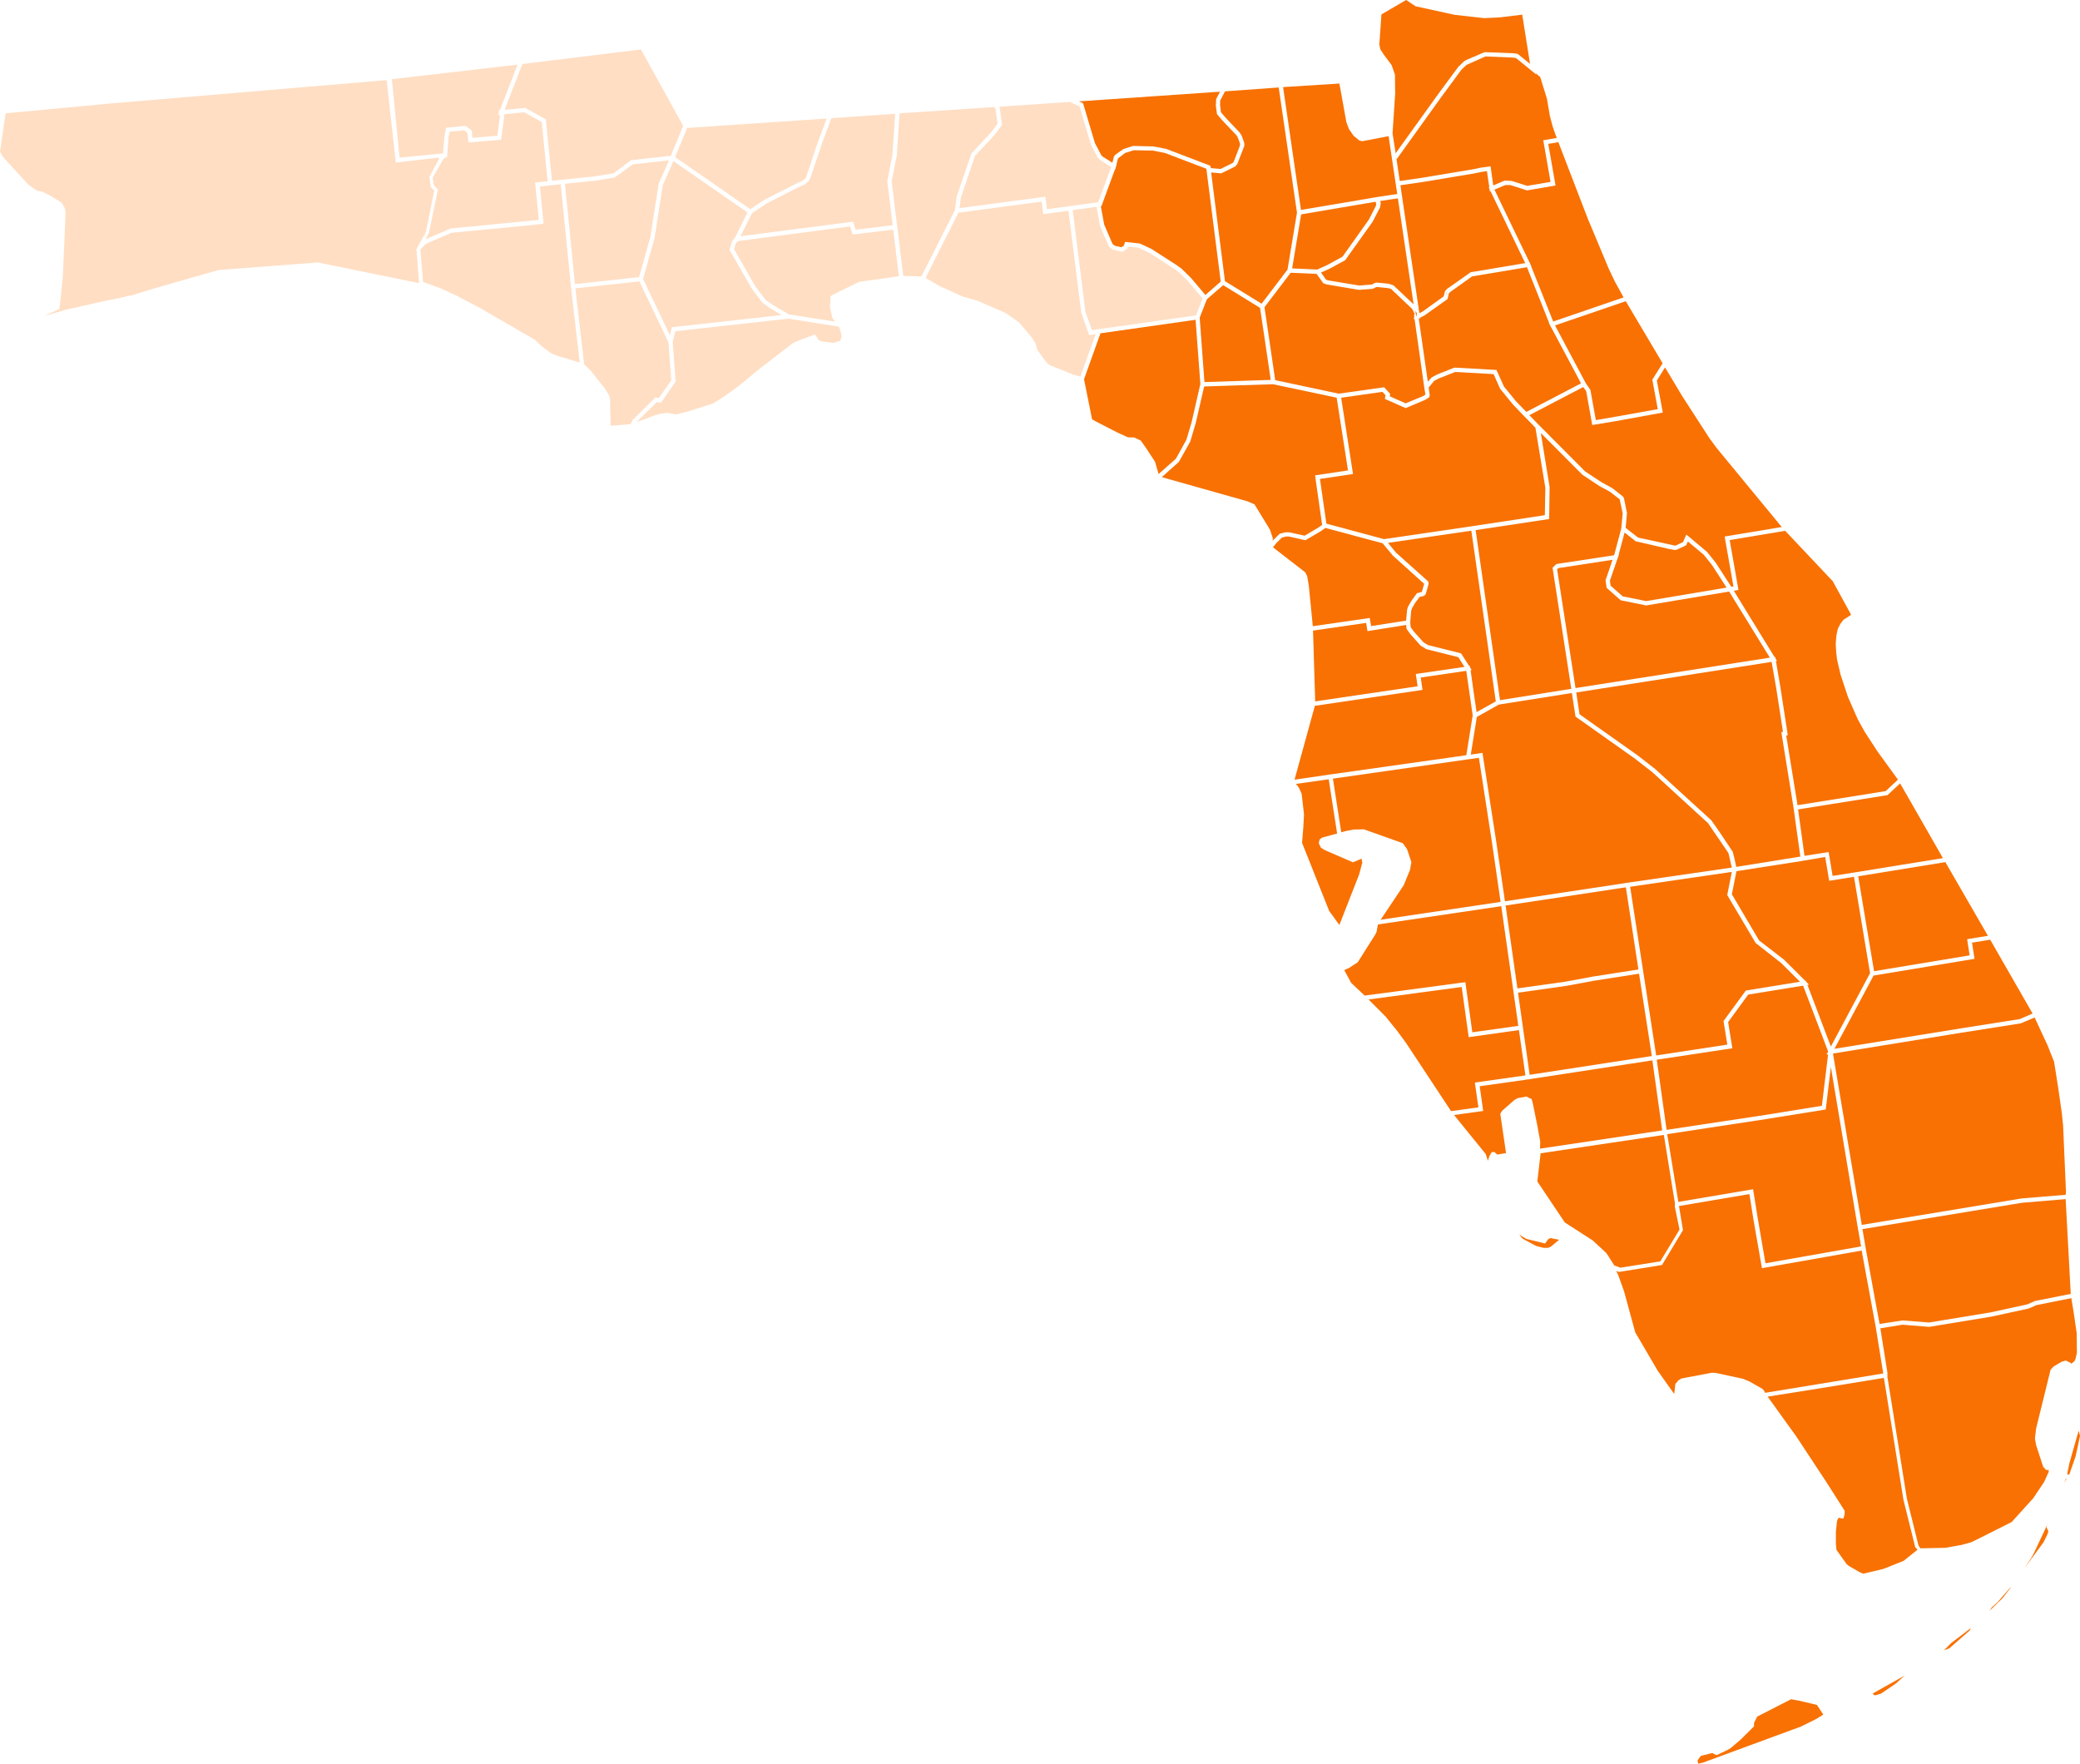 <?xml version="1.0" encoding="UTF-8"?>
<svg xmlns="http://www.w3.org/2000/svg" id="Capa_2" data-name="Capa 2" viewBox="0 0 557.69 472.83">
  <defs>
    <style>
      .cls-1 {
        fill: #ff9138;
        opacity: .3;
      }

      .cls-2 {
        fill: #f87102;
      }
    </style>
  </defs>
  <g id="Capa_1-2" data-name="Capa 1">
    <g>
      <path class="cls-2" d="M412.9,307.96l.07-1.9-.77-4.24-1.23-6.07-.3-1.07-1.39-.7-2.34,.42-.88,.49-3.25,2.85-.56,.83,1.55,10.57-2.36,.39-.74-.67h-.74l-.65,1.14-.33,1.11h-.07l-.56-1.72-8.49-10.46,7.81-1.09-.93-6.63,12.41-1.74,.44-.07,.7-.09v-.02l32.74-5.01,2.64,18.78-32.79,4.89Z"></path>
      <path class="cls-2" d="M442.88,283.12l-32.74,5.03-.05-.3-3.08-21.71,12.92-1.83,7.4-1.37,12.13-1.9,3.43,22.08Z"></path>
      <path class="cls-2" d="M489.73,282.73l.42-.07-1.67,13.8-15.1,2.44-26.53,4.01-2.64-18.81,20.27-3.06-1.14-7.03,5.4-7.37,14.7-2.39,2.06,5.38,4.66,12.29-.44,.81Z"></path>
      <path class="cls-2" d="M544.98,271.73l-3.43,1.48-15.84,2.5-33.86,5.47,10.5-19.64,27.06-4.48-.67-4.34,4.87-.79,11.36,19.78Z"></path>
      <path class="cls-2" d="M501.39,260.93l-10.5,19.64-6.28-16.53,.42-.07-.7-.7-.14-.33-.16,.02-5.68-5.66-6.7-5.17-7.3-12.38,1.23-6.17,.21-.05,17.09-2.67,.63-.12,.53-.07,5.33-.93,1.07,6.4,6.65-1.07,4.31,25.83Z"></path>
      <path class="cls-2" d="M468.09,265.57l-5.98,8.16,1.02,6.33-19.08,2.9v-.02l-6.98-45.2,27.27-3.99-1.23,6.21,7.61,12.85,6.86,5.38,5.03,5.01-14.52,2.36Z"></path>
      <path class="cls-2" d="M439.29,259.91l-12.15,1.9-7.4,1.37-12.89,1.81-3.11-21.8-.07-.42,31.1-4.71,1.16-.16,3.36,22.01Z"></path>
      <path class="cls-2" d="M352.59,127.43l1.9,13.29-.93,.67-3.76,2.23-4.06-.9-1.09-.02-1.51,.37-1.9,1.86,.02-.67-.77-2.27-4.13-6.77-1.86-.81-23-6.49,4.59-4.1,3.04-5.43,1.46-4.92,2.27-9.86,9.09-.3,9.37-.3,4.29,.9,12.78,2.71,3.04,19.5-8.86,1.32Z"></path>
      <path class="cls-2" d="M321.84,102.96l-2.34,10.2-1.41,4.75-2.81,5.08-4.64,4.1-.95-3.29-2.41-3.69-1.41-1.99-1.76-.83-1.72-.05-2.97-1.37-5.24-2.69-1.37-.74-2.16-10.78,2.23-6.22,2.18-6.08,23.81-3.39,1.69-.23,1.21,16.26,.07,.95Z"></path>
      <path class="cls-2" d="M340.71,101.85l-9.07,.3-8.7,.28-.12-1.51-1.16-15.75,1.92-4.92,4.38-3.8,2.41,1.48,7.47,4.61,1.14,7.58,1.72,11.71Z"></path>
      <path class="cls-2" d="M379.74,84.9l-.21-1.53,.32,.65-.12,.88Z"></path>
      <path class="cls-2" d="M382.15,105.81l-.53,.35-4.73,1.97-4.27-1.88,.12-.65-1.62-1.78-12.17,1.72-17.04-3.62-2.88-19.57,1.81-2.37,5.22-6.86,3.32,.14,3.62,.16,1.81,2.53,.97,.32,8.58,1.44,3.69-.28,.9-.44,.25-.05,2.95,.3,.79,.19,5.73,5.43,.6,1.25-.02,.28-.14,.02,.07,.49-.09,.7,.19-.02,.65,4.57,1.9,13.43,.05,.19v.14l.19,1.21,.12,.72Z"></path>
      <path class="cls-2" d="M388.34,77.89l-.44,.56-.3,1.37,.28-1.37,.46-.56Z"></path>
      <path class="cls-2" d="M387.88,78.45l.46-.56-.44,.56-.3,1.37,.28-1.37Z"></path>
      <path class="cls-2" d="M374.8,53.17l4.22,28.43-5.4-5.1-1.27-.42-3.2-.32-.51,.09-.83,.44-3.41,.26-8.35-1.39-.53-.19-1.34-1.9,2.3-1.04,4.17-2.25,7.37-10.32,1.99-3.85,.21-1.18-.23-.53,2.74-.42,2.09-.3Z"></path>
      <path class="cls-2" d="M379.86,84.02l-.12,.88-.21-1.53,.32,.65Z"></path>
      <path class="cls-2" d="M369,54.59l-.09,.58-1.88,3.69-7.07,9.95-4.01,2.2-2.78,1.25-6.72-.3,2.41-14.49,11.22-1.9,8.72-1.48,.21,.51Z"></path>
      <path class="cls-2" d="M327.29,75.5l-4.1,3.59-3.78-4.48-2.64-2.6-1.14-.83-6.84-4.41-3.15-1.48-3.97-.44-.35,1-.67,.44-1.69-.39-.65-.46-2.25-5.22-.9-4.89,.02-.05h.14l3.62-9.86,.07,.05,.19-.74,.16-.42-.05-.02,.42-1.81,1.92-1.46,2.3-.74,5.12,.09,3.25,.63,11.13,4.24,2.5,19.66,1.35,10.6Z"></path>
      <path class="cls-1" d="M322.44,80.03l-1.76,4.52-20.85,2.97-4.34,.6-1.04,.16-.26,.02-1.41,.21-1.76-4.89-3.41-27.29,6.38-.88,.95,5.12,2.44,5.61,.97,.72,2.53,.63,1.39-.9,.19-.51,2.76,.28,2.99,1.41,6.77,4.36,1.04,.74,2.53,2.5,3.9,4.61Z"></path>
      <path class="cls-1" d="M293.76,89.56l-4.08,11.39-1.72-.44-6.56-2.64-.58-.51-.6-.67-2.18-2.99,.02-.28-.51-1.55-.88-1.37-3.43-4.06-3.18-2.23-.63-.39-7.37-3.2-3.9-1.11-6.14-2.76-3.85-2.25,8.81-17.48,22.31-2.97,.42,3.36,6.77-.9,3.43,27.39,2.11,5.94,1.74-.26Z"></path>
      <path class="cls-1" d="M155.41,97.19l-6.05-1.83-1.41-.56-2.23-1.58-2.43-2.2-14.61-8.46-6.26-3.29-4.24-1.95-4.75-1.74-.72-8.63,1.37-1.53,6.96-3.01,20.13-1.92,4.57-.51-.97-9.99,5.57-.58,2.04,20.36,.65,6.54h-.02l.07,.6,.05,.56h.02l1.74,14.93,.56,4.8Z"></path>
      <path class="cls-1" d="M183.17,33.76l-3.29,8-10.5,1.16-.16,.02-4.71,3.52-4.85,.79-8.88,.93-2.78,.26-1.65-16.44-5.52-3.08-5.54,.53,4.78-12.29,31.79-3.9,11.32,20.5Z"></path>
      <path class="cls-2" d="M415.71,331.91l-.63,.33-.81,1.14-4.99-1.23-1.3-.74-.6-.53,.49,.83,.56,.49,3.43,1.83,1.99,.51h1.28l.72-.35,2.18-1.81-2.32-.46Zm33.35-8.35v-1.11l-.93-5.68-2.02-12.5-33.04,4.92-.88,7.56,7.37,10.99,7.49,4.82,3.69,3.43,2.09,3.27,1.62,.6,10.71-1.69,5.15-8.53-1.25-6.08Z"></path>
      <path class="cls-2" d="M498.98,334.16l-25.62,4.52-2.09-12.15-1.23-7.7-20.04,3.39-2.99-18.16,26.53-4.04,15.98-2.57,1.37-11.41,7.12,42.53,.05,.23,.05,.35,.09,.56h.02l.77,4.45Z"></path>
      <path class="cls-2" d="M504.94,368.22l-31.68,5.19-.3-.6-.42-.46-3.46-1.97-1.79-.74-7.42-1.6h-.93l-8.07,1.51-.86,.51-.81,.97-.26,2.32-.09,.32-4.38-6.17-6.03-10.3-2.99-10.97-1.53-4.29-.58-1.21,.72,.28,11.55-1.86,5.63-9.35-1.07-6.47,18.88-3.2,1.04,6.56,2.32,13.31,26.74-4.73,3.76,20.43,2.02,12.5Z"></path>
      <path class="cls-2" d="M523.19,440.46l-1.99,1.99,1.48-.56,5.45-4.78,.3-.63-5.24,3.97Zm15.61-14.63l-3.22,3.73-1.53,1.35-.63,.95,3.5-3.39,2.32-3.01-.44,.37Zm9.92-16.35l.19-.7-3.62,7.68-.63,1.16-1.83,2.78,5.1-6.96,.95-1.92,.33-.93-.49-1.11Zm5.19-13.08l-.46,1.16,.6-1.11-.14-.05Zm-51.87,57.65l.65,.49,1.65-.49,3.99-2.71,2.32-2.11-8.6,4.82Zm-14.86,3.04l-4.64-1.11-2.32-.42-9.07,4.64-.86,1.69v.93l-3.52,3.5-2.71,2.32-1.11,.63-2.69,1.28-.77-.33-.19-.21h-.35l-2.92,.74-.86,1.16v.23l.16,.7,1.3-.3,26.32-9.69,4.1-2.04,1.81-1.14-1.69-2.57Zm26.32-42.34l-3.15-12.68-5.24-32.67-16.58,2.71-14.59,2.32,7.68,10.67,8.02,12.17,4.94,7.74v1l-.35,1.14-1.23-.25-.32,.51-.16,.56-.28,2.64v3.36l.16,1.55,2.74,3.85,.56,.44,2.99,1.72,.88,.37,5.4-1.28,5.45-2.18,3.71-2.97-.63-.72Z"></path>
      <path class="cls-2" d="M557.32,383.58l-2.48,8.72-.6,2.94,.56,.12,1.72-4.94,1.18-5.47-.37-1.37Zm-.51-26.09l-.81-5.59-.63-3.87-9.42,1.88-2.02,.9-10.04,2.18-16.65,2.74-7.12-.58-5.96,.97,1.9,11.9v1.16l5.22,32.63,3.11,12.55,.51,.74,6.7-.14,4.34-.77,2.64-.74,1.9-.93,8.9-4.48,5.8-6.4,2.88-4.31,1.23-2.71v-.51h-.67l-.79-.84-1.92-5.89-.3-1.74,.32-2.69,3.87-15.72,.81-.88,2.18-1.28,1.09-.32,1.3,.65,.19,.21,.86-.72,.28-.65,.35-1.58-.05-5.17Z"></path>
      <path class="cls-2" d="M555.21,346.89l-9.6,1.9-2.02,.9-9.9,2.16-16.49,2.71-7.1-.56-6.15,.95-1.16-6.26-2.55-13.98-.88-5.19,39.61-6.54,3.25-.53,11.62-.97,1.37,25.42Z"></path>
      <path class="cls-2" d="M553.91,319.6l-.05,.72-11.78,.97-42.9,7.1-7.51-44.69-.21-1.25,33.72-5.47,16.63-2.62,3.71-1.58,3.46,7.44,1.76,4.43,1.14,7.21,.95,6.66,.33,3.25,.77,17.83Z"></path>
      <path class="cls-1" d="M143.47,48.95l1,9.99-23.65,2.32-6.7,2.88,.88-1.69,2.41-11.62-1.14-1.25-.26-1.97,2.9-5.03,.6-.37,.35-.02v-.21l.42-5.33,.3-1.35,3.94-.37,.83,.7,.23,2.57,8.79-.74,.77-5.84-.02-.77-.05-.19,5.5-.56,4.68,2.62,1.58,15.86-3.36,.37Z"></path>
      <path class="cls-1" d="M133.99,29.59l-.3,.02,.12,.46h-.02l-.28,.72,.44-.05,.05,.21v.58l-.65,4.85-6.7,.56-.16-1.9-1.58-1.3-5.29,.49-.46,2.25-.37,4.64-11.66,1.14-2.06-21.03,33.72-3.9-4.78,12.27Z"></path>
      <path class="cls-1" d="M179.37,42.99l-2.76,6.28-2.25,14.31-3.01,10.71-3.43,.37-13.77,1.51-2.67-26.9,8.35-.86,5.01-.83,4.82-3.52,9.72-1.07Z"></path>
      <path class="cls-1" d="M179.99,101.96l-3.32,4.73-.93-.14-6.07,5.98-.6,1.18-5.33,.44-.19-7.19-.19-.83-1.11-1.88-3.92-4.94-1.62-1.53-.07-.07-1.81-15.49-.56-4.92,13.75-1.48,3.41-.37,2.71,5.66,5.08,10.67,.77,10.18Z"></path>
      <path class="cls-1" d="M225.63,89.84l-.05,.7-.28,.83-1.86,.56-2.9-.39-.63-.14-.51-.35-.86-1.39-4.36,1.6-1.65,.77-9.65,7.44-4.36,3.64-3.76,2.78-3.55,2.27-7.14,2.27-2.78,.65-2.37-.37-2.13,.28-1.35,.39-4.82,1.81,5.5-5.4,1.07,.19,3.96-5.68-.79-10.6,.7-2.9,30.26-3.36,13.59,2.13,.35,.95,.35,1.32Z"></path>
      <path class="cls-1" d="M240.65,71.08l.37,2.97-10.67,1.51-6.31,3.08-1.32,.72-.19,3.01,.63,2.88,.74,.97-12.36-1.92-4.22-2.48-2.02-1.41-2.76-3.59-5.7-9.99,.39-1.48,.6-.72,30.08-3.92,.7,2.16,10.88-1.3,1.16,9.53Z"></path>
      <path class="cls-1" d="M209.56,84.46l-29.01,3.22-.39,.05-.53,2.18-7.21-15.12,3.08-10.95,2.2-14.17,2.85-6.49,9.39,6.52,10.48,7.26-3.36,6.77-.79,.95-.67,2.3,6.01,10.48,2.85,3.73,2.27,1.6,2.83,1.67Z"></path>
      <path class="cls-1" d="M221.64,31.77l-2.39,6.45-3.01,9-.25,.56-.81,.72-1.3,.53-8.9,4.52-3.8,2.53-20.15-13.96,.21-.49h-.02l3.01-7.33,31.72-2.13,5.7-.39Z"></path>
      <path class="cls-1" d="M237.89,48.58l1.46,11.8-9.92,1.21-.7-2.16-30.19,3.9,3.08-6.17,3.94-2.62,8.79-4.48,1.35-.56,1.14-.95,.46-.9,3.04-9.04,2.57-6.93,17.11-1.18-.74,11.04-1.39,7.05Z"></path>
      <path class="cls-1" d="M267.46,33.18l-1.69,2.27-5.29,5.68-3.97,11.55-.46,3.62-9,17.81-4.87-.14-1.67-13.73h-.02l-1.41-11.62,1.37-6.96,.74-11.27,25.39-1.69,.35,.51,.53,3.97Z"></path>
      <path class="cls-1" d="M297.93,44.8l-3.48,9.41-.3,.05-13.43,1.83-.42-3.36-23.03,3.06,.37-2.85,3.76-11.11,5.24-5.63,2.04-2.71-.63-4.55-.16-.32,15.91-1.09,3.04-.19,2.6,1.16,3.06,10.27,1.86,3.57,.65,.58,2.92,1.88Z"></path>
      <path class="cls-2" d="M332.48,38.94l-1.69,4.41-.28,.35-3.27,1.6-2.57-.23-.12-.35-.05-.3-.07-.02-11.8-4.5-3.46-.65-5.4-.12-2.57,.83-2.18,1.53-.35,.46-.42,1.67-2.57-1.62-.35-.3-1.76-3.34-3.18-10.69-1.09-.49,37.8-2.6-1.02,1.99-.09,1.72,.3,2.3,1.44,1.69,3.73,3.92,.37,.56,.63,1.69,.02,.49Z"></path>
      <path class="cls-2" d="M347.76,56.95l-2.55,15.33-5.89,7.75-1.07,1.39-7.42-4.57-2.39-1.46-3.71-29.15,2.71,.23,3.69-1.81,.6-.65,1.9-4.89-.02-.81-.72-2.02-.56-.81-3.76-3.97-1.21-1.41-.23-1.88,.02-1.25,1.3-2.48,14.4-1.04,4.89,33.51Z"></path>
      <path class="cls-2" d="M374.64,52.01l-1.86,.28-3.27,.49-.37,.07-.81,.12-4.27,.74-15.24,2.57-4.8-32.93,15.1-.95,1.88,10.41,.72,1.86,1.23,1.76,1.48,1.21,.81,.23,7.07-1.37,2.32,15.51Z"></path>
      <path class="cls-2" d="M387.88,78.45l-.28,1.37,.3-1.37,.44-.56-.46,.56Z"></path>
      <path class="cls-2" d="M464.36,232.59l-27.46,3.99h-.02l-.51,.07-.63,.09v.02l-32.23,4.87-2.34-16-3.69-23.79-3.13,.46,1.62-10.09,5.91-3.32,17.02-2.69,2.55-.42,.97,6.33,15.86,11.22,4.75,3.69,14.93,13.66,5.47,8.02,.9,3.87Z"></path>
      <path class="cls-2" d="M395.44,290.24l.95,6.63-7.33,1.02-11.99-18.16-2.43-3.32-3.11-3.85-4.59-4.61,24.97-3.34,1.88,13.45,13.47-1.9,1.74,12.15-13.57,1.92Z"></path>
      <path class="cls-2" d="M527.43,251.79l.67,4.34-25.62,4.24-1.99-11.85-2.27-13.59,23.37-3.8,11.41,19.76-5.57,.9Z"></path>
      <path class="cls-2" d="M520.96,230.06l-11.9,1.92-11.69,1.9-6.01,.95-1.07-6.4-6.47,1.02-1.72-12.45,23.81-3.8,.19-.05,3.36-3.13,11.48,20.04Z"></path>
      <path class="cls-2" d="M407.1,275.03l-12.34,1.72-1.86-13.43-27.01,3.59-3.62-3.41-1.85-3.41,1.3-.6,2.32-1.51,4.73-7.49,.32-.7,.37-1.95,22.42-3.32,10.64-1.58,4.57,32.07Z"></path>
      <path class="cls-2" d="M365.25,231.29l-.83,3.13-5.31,13.57-2.74-3.78-7.26-18.25,.33-4.08,.19-3.57-.63-5.47-.67-1.53-.39-.58-.49-.56,8.81-1.25,2.25,14.54-4.08,1.11-.6,.49-.25,.97,.56,1.21,1.02,.65,7.58,3.29,2.32-.97,.21,1.09Z"></path>
      <path class="cls-2" d="M378.05,233.24l.37-2.11-1.16-3.48-1.16-1.6-10.37-3.69-.12-.02-2.64,.05-2.06,.39-1.3,.35-2.23-14.38,35.55-5.08,1.04-.14,.16-.02,2.39-.35,3.5,22.66,2.32,15.98-32.16,4.78,6.17-9.23,1.69-4.1Z"></path>
      <path class="cls-2" d="M379.6,180.67l.49,3.32-25.51,3.76-1.95,.3-.58-18.99,14.24-2.06,.35,2.2,10.37-1.65,.12,1.07,1.04,1.42,2.71,3.04,1.53,.95,8.6,2.16,1.65,2.6-13.05,1.9Z"></path>
      <path class="cls-2" d="M394.86,191.85l-.09,.51-1.62,10.11-35.53,5.03-.42,.05-10.11,1.48,5.45-19.8,28.87-4.27-.49-3.32,12.22-1.79,1.72,11.99Z"></path>
      <path class="cls-2" d="M482.7,229.65l-17.18,2.76-.46-2.18-.49-1.9-3.62-5.4-2.09-2.99-15.07-13.77-4.8-3.73-15.49-10.95-.88-5.84,32.7-5.12,19.69-3.08,1.23,7.05,1.81,11.69-.44,.09,3.29,20.36,.53,3.85,1.28,9.18Z"></path>
      <path class="cls-2" d="M474.54,176.31l-35.83,5.61-16.28,2.55-4.94-31.86,.33-.3,14.54-2.23-1.88,5.47,.28,2.04,3.78,3.34,6.72,1.37,.09,.02,22.26-3.73,10.92,17.72Z"></path>
      <path class="cls-2" d="M462.94,157.53l-21.57,3.62-6.31-1.28-3.22-2.85-.19-1.35,1.99-5.77h.02l.12-.37,.3-.88-.07,.02,.09-.35,1.48-5.54,2.99,2.34,8.95,2.06,1.53,.28,.49-.07,2.57-1.21,.44-1,4.29,3.57,2.18,2.74,3.9,6.03Z"></path>
      <path class="cls-2" d="M435.07,137.63l-.37,4.04-1.92,7.19-13.73,2.09-1,.14-.81,.16-.97,.95,5.03,32.47-2.62,.42-16.49,2.62-6.54-45.59,19.71-2.97,.12-8.6-2.36-14.47,11.15,11.2,4.59,3.04,2.74,1.48,2.67,2.06,.81,3.78Z"></path>
      <path class="cls-2" d="M401.05,188.04l-5.15,2.88-.79-5.43-.81-5.8,.3-.05-.42-.65-.05-.44-.21,.02-2.18-3.41-8.81-2.2-1.25-.74-2.64-2.95-.81-1.11v-.02l-.12-1.28,.26-3.15,.21-.6,.79-1.39,1.23-1.67,1.21-.3,.46-.46,.77-2.74-.09-.65-8.63-7.72-2.18-2.64,22.35-3.27,4.31,29.96,2.25,15.82Z"></path>
      <path class="cls-2" d="M381.85,156.51l-.63,2.18-1.32,.35-1.48,2.06-.9,1.55-.25,.83-.26,2.9-9.39,1.48-.37-2.18-15.26,2.2-1.07-10.85-.42-2.48-.51-1.09-8.67-6.72,.79-1.04,1.62-1.6,1.07-.26h.81l4.38,1,4.22-2.48,1.14-.83,12.61,3.39,2.74,.72,2.78,3.34,8.37,7.54Z"></path>
      <path class="cls-2" d="M414.34,130.63l-.14,7.49-19.41,2.94-23.72,3.48-15.44-4.15-1.72-11.99,8.86-1.32-3.18-20.45,11.08-1.58,.81,.9-.16,1,5.57,2.46,5.26-2.23,1.04-.65,.16-.51-.3-2.13,1.46-1.76,1.25-.67,4.41-1.74,10.3,.58,1.74,3.92,3.43,4.2,2.48,2.6,.37,.37,.46,.51,.02-.02,1.04,1.07,1.67,1.72,2.64,15.98Z"></path>
      <path class="cls-2" d="M462.41,143.84l2.36,13.38-.58,.09-4.2-6.49-2.3-2.85-5.54-4.66-.9,2.02-1.95,.93-.21,.02-9.9-2.16-3.32-2.6,.35-3.97-.81-4.01-.28-.44-2.9-2.27-2.78-1.51-4.45-2.94-12.41-12.45-2.53-2.62,5.1-2.67,9.32-4.87,.81,1.09,1.62,9.09,6.17-1.02,12.75-2.32-1.6-8.6,2.2-3.5,4.61,7.7,7.3,11.29,1.92,2.6,17.46,21.2-15.35,2.55Z"></path>
      <path class="cls-2" d="M508.86,209.03l-3.27,3.06-23.63,3.78-3.04-18.69,.42-.09-1.97-12.8-1.21-7.05,.28-.05-.39-.65-.09-.44-.19,.02-10.9-17.74,1.25-.23-2.36-13.36,14.89-2.48,12.08,12.8,.65,.67,4.89,8.93v.16l-1.99,1.28-.83,1.09-.72,1.41-.37,1.85-.16,2.18,.12,2.16,.23,1.97,.95,4.08,1.97,5.94,2.64,6.01,1.86,3.36,3.46,5.31,5.45,7.51Z"></path>
      <path class="cls-2" d="M423.89,102.78l-9.32,4.87-5.33,2.78-2.71-2.78-3.27-3.99-2.02-4.48-11.25-.63-4.71,1.86-1.41,.77-1.04,1.16-2.32-16.12-.12-.83,.37-.05-.02-.16,1.28-.67,6.1-4.34,.33-1.46,.3-.37,5.94-4.24,14.72-2.46,5.94,14.93-.07,.02,.3,.56,.21,.51,.05-.02,8.07,15.14Z"></path>
      <path class="cls-2" d="M443.02,101.78l1.46,7.91-11.36,2.04-5.24,.9-1.46-8.09-1.23-1.79-8.26-15.51,18.97-6.49,9.88,16.65-2.76,4.38Z"></path>
      <path class="cls-2" d="M435.32,79.73l-18.88,6.47-5.89-14.75,.05-.02-.3-.67-.19-.42h-.02l-8.28-17.18-1.11-2.32,2.92-1.23h1.32l4.48,1.44,7.65-1.32-1.95-11.15,2.71-.46,7.86,20.43,5.66,13.52,1.6,3.36,2.37,4.31Z"></path>
      <path class="cls-2" d="M408.91,70.54l-13.54,2.27-1.02,.16-6.33,4.45-.58,.65-.37,1.39-5.63,4.06-.88,.44-4.75-32-.33-2.3,6.08-.88,13.82-2.3,1.79-.39,1.51-.21,.63,4.29-.16,.07,.23,.46,.09,.65,.19-.07,9.28,19.25Z"></path>
      <path class="cls-2" d="M413.78,37.61l1.95,11.15-6.24,1.07-4.27-1.35-1.72-.05h-.12l-3.01,1.28-.72-5.12-2.69,.37-1.81,.39-13.8,2.3-6.05,.88-.86-5.8,11.83-16.49,5.57-7.56,1.35-1.28,5.08-2.27,7.33,.3,.86,.12,5.38,4.38-.02-.21,.12,.07,1.02,.86,1.81,5.84,.79,4.64,.74,2.78,.77,2.23,.35,.83-3.62,.63Z"></path>
      <path class="cls-2" d="M410.21,17.11l-3.29-2.67-1.21-.16-7.65-.3-4.82,2.06-.67,.37-1.58,1.53-5.63,7.63-11.15,15.51-.84-5.31,.7-10.6-.05-5.15-.9-2.57-2.06-2.76-.97-1.46-.26-1.32,.56-8.05,6.63-3.87,2.5,1.69,10.53,2.3,7.86,.88,4.15-.19,6.08-.74,2.09,13.17Z"></path>
      <path class="cls-1" d="M111.66,66.76s2.37-4.3,2.45-4.35c.08-.05,2.32-11.35,2.32-11.35l-.93-.88-.39-2.76,2.59-4.77-.15-.4-11.43,1.34-2.45-22.11L30.21,27.69h0S1.53,30.38,1.53,30.38h-.02l-1.51,10.32,.88,1.48,6.7,7.3,2.16,1.53,.37,.14,1.11,.19,2.32,1.16,2.97,1.83,.79,1.32,.26,.93v1.25l-.72,16.58-.9,8.44-4.27,1.92,6.08-1.76,10.32-2.32,2.5-.49,1.55-.3,2.32-.6h.39l.58-.14,6.19-1.92,16.99-4.85h0s0,0,0,0l26.76-2.04,.16,.07,26.84,5.49-.7-9.16Z"></path>
    </g>
  </g>
</svg>
